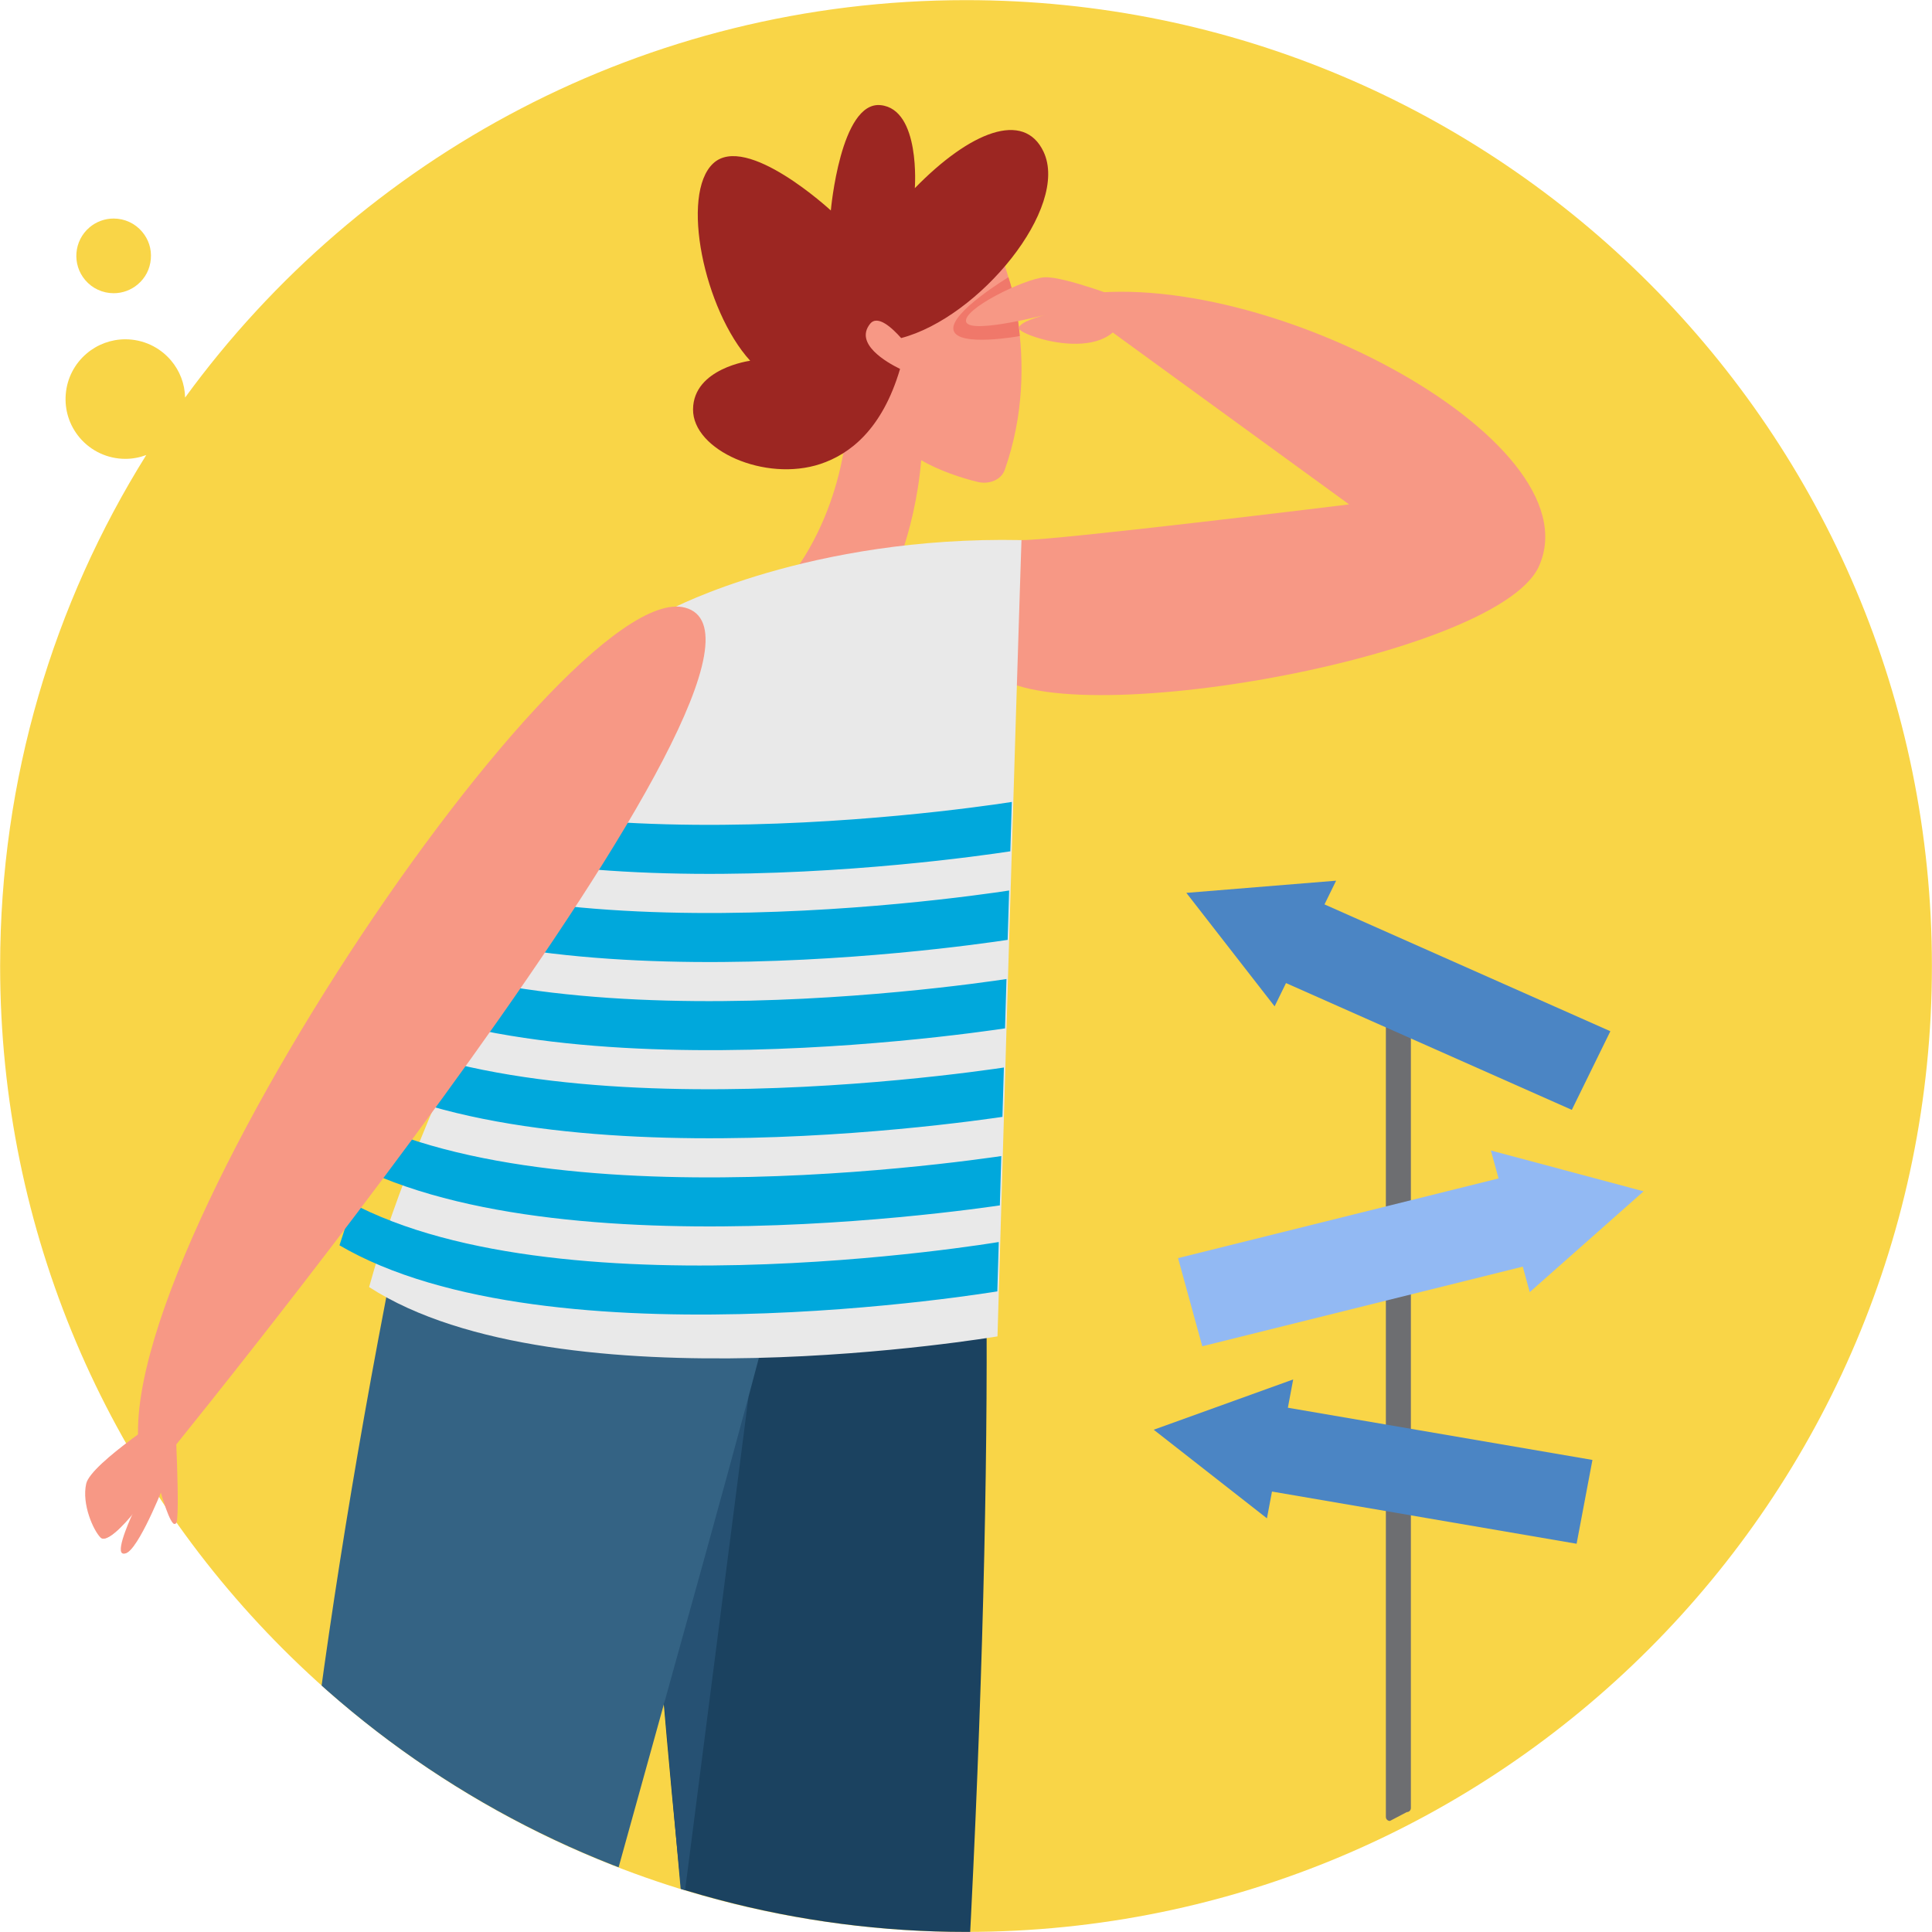 <?xml version="1.0" encoding="UTF-8"?>
<svg id="Calque_2" xmlns="http://www.w3.org/2000/svg" xmlns:xlink="http://www.w3.org/1999/xlink" viewBox="0 0 435.66 435.66">
  <defs>
    <style>
      .cls-1 {
        fill: none;
      }

      .cls-2 {
        fill: #f79885;
      }

      .cls-3 {
        fill: #265173;
      }

      .cls-4 {
        fill: #6d6e71;
      }

      .cls-5 {
        fill: #f0786a;
      }

      .cls-6 {
        fill: #92b9f3;
      }

      .cls-7 {
        fill: #346384;
      }

      .cls-8 {
        clip-path: url(#clippath-1);
      }

      .cls-9 {
        clip-path: url(#clippath-2);
      }

      .cls-10 {
        fill: #f9d547;
      }

      .cls-11 {
        fill: #1b4260;
      }

      .cls-12 {
        fill: #e9e9e9;
      }

      .cls-13 {
        fill: #4b85c4;
      }

      .cls-14 {
        fill: #00a8dc;
      }

      .cls-15 {
        fill: #9c2622;
      }
    </style>
    <clipPath id="clippath-1">
      <circle class="cls-1" cx="217.83" cy="217.83" r="217.81"/>
    </clipPath>
    <clipPath id="clippath-2">
      <path class="cls-1" d="M224.62,300.63s-104.71,17.71-150.44-11.81c12.51-45.04,43.29-101.29,72.43-162.38,0,0,33.06-17.48,83.76-16.45,0,0-1.88,56.6-5.75,190.64Z"/>
    </clipPath>
  </defs>
  <g id="Calque_5">
    <g>
      <path class="cls-10" d="M217.83.03C145.46.03,81.34,35.33,41.74,89.65c-.07-3.07-1.17-6-3.18-8.37-2.57-3.03-6.32-4.77-10.3-4.77-3.18,0-6.27,1.13-8.7,3.19-2.75,2.33-4.43,5.58-4.73,9.17-.3,3.59.82,7.08,3.14,9.83,2.57,3.03,6.32,4.77,10.3,4.77,1.62,0,3.21-.3,4.71-.86C12.1,136.03.03,175.52.03,217.83.03,338.12,97.54,435.64,217.83,435.64s217.81-97.51,217.81-217.81S338.12.03,217.83.03Z"/>
      <path class="cls-10" d="M25.63,66.12c1.99,0,3.92-.71,5.43-1.99,1.74-1.47,2.76-3.46,2.95-5.73.19-2.28-.49-4.4-1.96-6.14-1.6-1.9-3.95-2.98-6.43-2.98-1.99,0-3.92.71-5.43,1.99-3.54,3-3.99,8.32-.99,11.87,1.6,1.9,3.95,2.98,6.43,2.98Z"/>
    </g>
    <g class="cls-8">
      <g>
        <path class="cls-11" d="M222.35,284.3c1.1,76.19-4.2,205.69-17.75,334.88h-13.72c-23.21-43.88-40.07-189.79-48.3-334.88h79.78Z"/>
        <polygon class="cls-3" points="168.78 315 153.91 430.72 148.1 365.41 168.78 315"/>
        <path class="cls-2" d="M230.35,121.79c7.85.07,73.87-8.05,73.87-8.05l-64.21-46.7c41.86-8.92,119.83,31.78,107.04,60.6-9.62,21.68-117.54,39.58-124.56,21.96-3.51-8.82-6.32-27.94,7.86-27.81Z"/>
        <path class="cls-7" d="M176.85,284.3c-18.66,73.48-63.7,225-89.59,334.88h-12.44c-16.79-26.87-23.64-144.81,13.89-334.88h88.14Z"/>
        <g>
          <path class="cls-2" d="M207.73,103.77c-1.49,17.43-7.66,28.91-7.66,28.91-6.17,2.47-13.09.61-20.55-4.4,0,0,12.06-15.23,11.74-39.44-.18-13.5,17.9-1.81,16.47,14.94Z"/>
          <path class="cls-2" d="M191.26,88.83s-9-21.41-4.48-32.76c4.52-11.35,30.21-12.58,35.37-5.5,4.85,6.66,13.06,30.89,4.42,55.38-.81,2.31-3.58,3.3-5.96,2.75-3.59-.83-8.83-2.55-12.87-4.92-9.99-5.88-16.47-14.94-16.47-14.94Z"/>
          <path class="cls-15" d="M169.17,81.36c-10.41-11.44-15.83-37.55-8.34-44.52,7.49-6.97,26.52,10.62,26.52,10.62,0,0,2.18-24.68,11.23-23.75,9.05.93,7.71,18.72,7.71,18.72,12.48-12.8,24.6-17.56,29.02-8.23,5.96,12.58-14.45,37.4-32.1,42.03-2.02-2.26-5.31-5.37-7.03-3.18-3.54,4.48,3.72,8.64,6.78,10.14-4.06,13.77-11.44,19.26-17.95,21.43-12.48,4.15-28.83-3.08-28.73-12.34.1-9.26,12.89-10.93,12.89-10.93Z"/>
        </g>
        <path class="cls-5" d="M227.39,62.52s-13.34,8.04-12.37,11.94c.97,3.89,14.94,1.32,14.94,1.32,0,0-.58-7.52-2.57-13.26Z"/>
        <path class="cls-2" d="M254.03,67.71s-14.05-5.45-18.49-5.18c-4.43.27-18.79,7.26-17.65,10.12,1.14,2.86,19.57-2.09,19.57-2.09,0,0-7.8,1.73-7.7,3.48.1,1.75,23.66,9.62,24.28-6.33Z"/>
        <path class="cls-12" d="M224.93,301.35s-98.62,16.69-141.7-11.12c11.78-42.43,40.78-95.4,68.22-152.95,0,0,31.14-16.47,78.89-15.49,0,0-1.77,53.31-5.41,179.57Z"/>
      </g>
    </g>
    <g class="cls-9">
      <path class="cls-14" d="M225.21,291.15s-105.3,17.73-151.04-11.8v-11.03c45.73,29.52,151.04,11.75,151.04,11.75v11.08Z"/>
      <path class="cls-14" d="M229.02,271.28s-107.96,17.73-154.85-11.8v-11.03c46.89,29.52,154.85,11.75,154.85,11.75v11.08Z"/>
      <path class="cls-14" d="M229.02,251.4s-107.96,17.73-154.85-11.8v-11.03c46.89,29.52,154.85,11.75,154.85,11.75v11.08Z"/>
      <path class="cls-14" d="M229.02,231.53s-107.96,17.73-154.85-11.8v-11.03c46.89,29.52,154.85,11.75,154.85,11.75v11.08Z"/>
      <path class="cls-14" d="M229.02,211.66s-107.96,17.73-154.85-11.8v-11.03c46.89,29.52,154.85,11.75,154.85,11.75v11.08Z"/>
      <path class="cls-14" d="M229.02,191.78s-107.96,17.73-154.85-11.8v-11.03c46.89,29.52,154.85,11.75,154.85,11.75v11.08Z"/>
    </g>
    <g>
      <path class="cls-2" d="M154.47,137.02c-28.19-7.46-140.81,161.51-121.04,196.49,0,0,154.05-187.75,121.04-196.49Z"/>
      <path class="cls-2" d="M39.39,317.87s1.35,25.14.28,25.68c-1.07.54-3.26-7.29-3.26-7.29,0,0-6.18,15.43-8.64,13.91-1.44-.89,2.39-9.02,2.39-9.02,0,0-5.64,7.11-7.26,5.51-1.62-1.6-4.3-7.55-3.25-12.18,1.05-4.62,19.73-16.62,19.73-16.62Z"/>
    </g>
    <path class="cls-2" d="M39.18,317.95s1.35,25.14.28,25.68c-1.07.54-3.26-7.29-3.26-7.29,0,0-6.18,15.43-8.64,13.91-1.44-.89,2.39-9.02,2.39-9.02,0,0-5.64,7.11-7.26,5.51-1.62-1.6-4.3-7.55-3.25-12.18,1.05-4.62,19.73-16.62,19.73-16.62Z"/>
    <g>
      <path class="cls-4" d="M317.23,408.62l-3.81,2c-.5,0-.91-.41-.91-.91v-191.78c0-1.48,1.2-2.68,2.68-2.68h.28c1.48,0,2.68,1.2,2.68,2.68v189.78c0,.5-.41.91-.91.91Z"/>
      <polygon class="cls-6" points="337.92 265.73 265.65 283.7 271.11 303.58 343.38 285.62 344.95 291.37 370.63 268.64 336.19 259.43 337.92 265.73"/>
      <polygon class="cls-13" points="298.67 203.94 363.13 232.54 354.44 250.27 289.99 221.68 287.42 226.93 267.52 201.34 301.29 198.59 298.67 203.94"/>
      <polygon class="cls-13" points="290.41 317.44 359.09 329.21 355.52 348.11 286.83 336.34 285.69 342.38 260.16 322.4 291.61 311.06 290.41 317.44"/>
    </g>
  </g>
</svg>